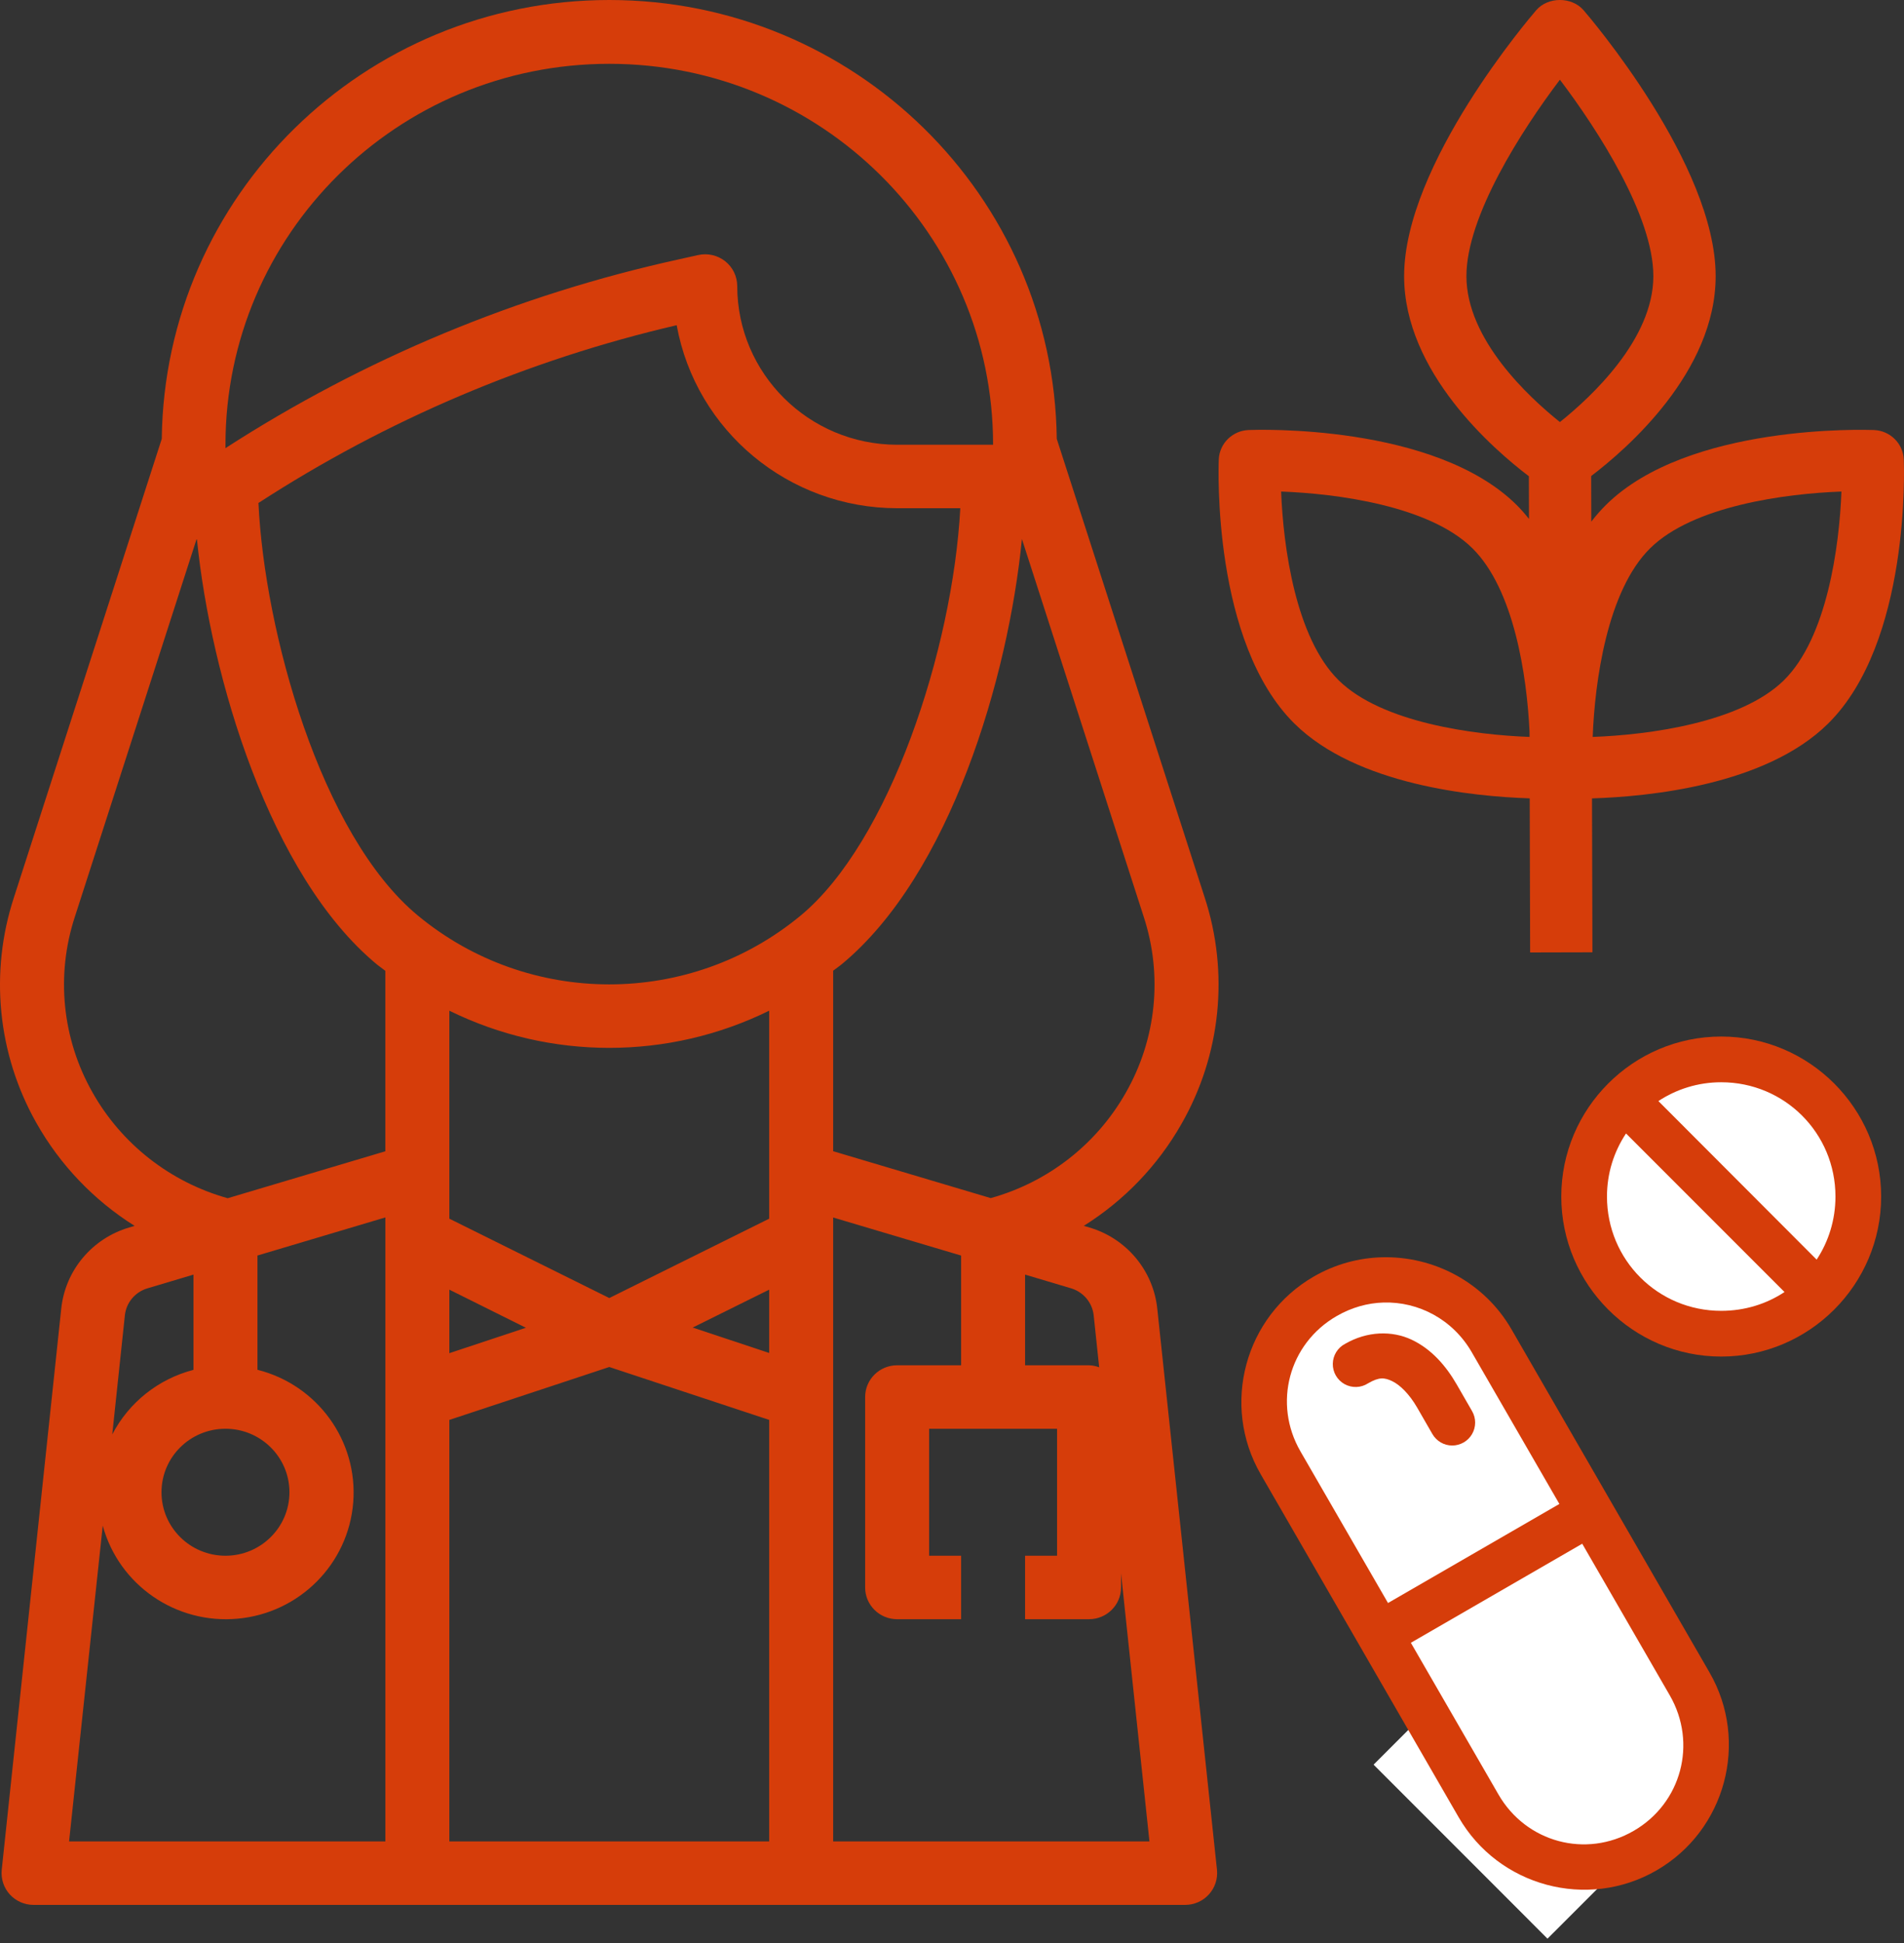 <?xml version="1.0" encoding="UTF-8"?>
<svg width="50px" height="51px" viewBox="0 0 50 51" version="1.1" xmlns="http://www.w3.org/2000/svg" xmlns:xlink="http://www.w3.org/1999/xlink">
    <rect x="0" y="0" width="50" height="51" fill="#333333" stroke="none"/>
    <!-- Generator: Sketch 55.2 (78181) - https://sketchapp.com -->
    <title>icon / doctor female</title>
    <desc>Created with Sketch.</desc>
    <g id="Page" stroke="none" stroke-width="1" fill="none" fill-rule="evenodd">
        <g id="Insurance-Basics-&gt;-FULL-Getting-Covered-for-Alternative-Medicine" transform="translate(-163, -3695)">
            <g id="icon-/-doctor-female" transform="translate(163, 3695)">
                <path d="M31.024,29.504 C32.063,27.692 32.283,25.53 31.633,23.549 L27.751,11.519 C27.674,5.135 22.436,0 16,0 C9.564,0 4.325,5.135 4.248,11.519 L0.367,23.552 C-0.279,25.521 -0.066,27.668 0.955,29.474 C1.575,30.574 2.462,31.503 3.535,32.177 L3.39,32.22 C2.416,32.507 1.712,33.349 1.608,34.352 L0.045,49.083 C0.022,49.318 0.099,49.551 0.258,49.726 C0.417,49.9 0.644,50 0.881,50 L31.119,50 C31.357,50.001 31.584,49.902 31.744,49.727 C31.904,49.552 31.982,49.318 31.959,49.083 L30.391,34.353 C30.287,33.35 29.584,32.508 28.61,32.22 L28.461,32.176 C29.525,31.509 30.406,30.591 31.024,29.504 Z M11.8,33.851 L13.81,34.851 L11.8,35.518 L11.8,33.851 Z M20.199,35.513 L18.19,34.846 L20.199,33.851 L20.199,35.513 Z M20.199,31.988 L16,34.071 L11.8,31.988 L11.8,26.529 C14.446,27.83 17.553,27.83 20.199,26.529 L20.199,31.988 Z M21.024,24.033 C18.114,26.44 13.886,26.44 10.975,24.033 C8.413,21.914 6.944,16.552 6.787,13.202 C10.146,11.024 13.863,9.444 17.77,8.536 C18.276,11.314 20.713,13.337 23.559,13.34 L25.218,13.34 C25.017,17.058 23.352,22.109 21.024,24.033 Z M5.921,11.674 C5.921,6.152 10.433,1.675 16,1.675 C21.566,1.675 26.079,6.152 26.079,11.674 L23.559,11.674 C21.241,11.671 19.362,9.807 19.36,7.508 C19.359,7.255 19.244,7.016 19.045,6.858 C18.846,6.7 18.586,6.64 18.337,6.694 L17.833,6.806 C13.594,7.735 9.559,9.414 5.921,11.763 L5.921,11.674 Z M2.423,28.663 C1.63,27.259 1.464,25.59 1.967,24.06 L5.159,14.161 L5.172,14.161 C5.535,17.76 7.081,22.986 9.898,25.315 C9.97,25.374 10.046,25.424 10.119,25.482 L10.119,30.219 L5.979,31.451 C4.467,31.028 3.187,30.025 2.423,28.663 Z M5.921,37.502 C6.848,37.502 7.601,38.248 7.601,39.169 C7.601,40.089 6.848,40.835 5.921,40.835 C4.993,40.835 4.241,40.089 4.241,39.169 C4.241,38.248 4.993,37.502 5.921,37.502 Z M3.874,33.816 L5.081,33.456 L5.081,35.956 C4.159,36.195 3.384,36.811 2.948,37.651 L3.279,34.528 C3.313,34.193 3.548,33.911 3.874,33.816 Z M2.698,40.045 C3.124,41.607 4.621,42.638 6.245,42.487 C7.869,42.337 9.148,41.049 9.276,39.436 C9.403,37.823 8.341,36.353 6.761,35.954 L6.761,32.955 L10.12,31.955 L10.12,48.334 L1.814,48.334 L2.698,40.045 Z M11.8,48.334 L11.8,37.27 L16,35.881 L20.199,37.27 L20.199,48.334 L11.8,48.334 Z M30.185,48.334 L21.879,48.334 L21.879,31.957 L25.239,32.956 L25.239,35.836 L23.559,35.836 C23.095,35.836 22.719,36.209 22.719,36.669 L22.719,41.668 C22.719,42.128 23.095,42.501 23.559,42.501 L25.239,42.501 L25.239,40.835 L24.399,40.835 L24.399,37.502 L27.759,37.502 L27.759,40.835 L26.919,40.835 L26.919,42.501 L28.599,42.501 C29.063,42.501 29.439,42.128 29.439,41.668 L29.439,41.297 L30.185,48.334 Z M28.721,34.526 L28.865,35.889 C28.78,35.857 28.69,35.839 28.599,35.836 L26.919,35.836 L26.919,33.456 L28.127,33.816 C28.451,33.913 28.685,34.192 28.721,34.526 Z M26.017,31.448 L21.879,30.217 L21.879,25.479 C21.952,25.423 22.028,25.373 22.1,25.313 C24.956,22.955 26.48,17.777 26.836,14.148 L30.033,24.058 C30.539,25.598 30.368,27.279 29.561,28.687 C28.795,30.037 27.52,31.03 26.017,31.448 L26.017,31.448 Z" id="Shape" fill="#D63D0A" fill-rule="nonzero"></path>
                <path d="M45.054,7.248 C45.054,4.311 41.727,0.433 41.586,0.269 C41.275,-0.09 40.652,-0.09 40.341,0.269 C40.2,0.433 36.873,4.311 36.873,7.248 C36.873,9.772 39.23,11.804 40.149,12.5 L40.152,13.621 C40.048,13.491 39.94,13.365 39.823,13.25 C37.66,11.117 32.99,11.279 32.79,11.287 C32.364,11.304 32.023,11.641 32.006,12.06 C31.998,12.256 31.833,16.863 33.996,18.996 C35.627,20.604 38.681,20.907 40.171,20.955 L40.182,25 L41.818,24.996 L41.807,20.956 C43.29,20.91 46.365,20.613 48.004,18.996 C50.167,16.863 50.002,12.256 49.994,12.06 C49.977,11.641 49.636,11.304 49.21,11.287 C49.012,11.281 44.34,11.116 42.177,13.25 C42.038,13.387 41.909,13.535 41.788,13.692 L41.785,12.495 C42.709,11.794 45.054,9.766 45.054,7.248 Z M38.509,7.248 C38.509,5.678 39.956,3.424 40.964,2.092 C41.972,3.423 43.418,5.675 43.418,7.248 C43.418,8.909 41.783,10.423 40.964,11.078 C40.144,10.423 38.509,8.909 38.509,7.248 Z M35.153,17.855 C34.022,16.74 33.698,14.346 33.643,12.902 C35.108,12.956 37.535,13.275 38.666,14.391 C39.761,15.471 40.097,17.742 40.166,19.197 L40.167,19.343 C38.702,19.289 36.282,18.968 35.153,17.855 Z M43.334,14.391 C44.465,13.275 46.892,12.956 48.357,12.902 C48.302,14.346 47.978,16.74 46.847,17.855 C45.716,18.97 43.289,19.29 41.825,19.343 C41.879,17.899 42.203,15.506 43.334,14.391 Z" id="Shape" fill="#D63D0A" fill-rule="nonzero"></path>
                <g id="Group-3" stroke-width="1" fill-rule="evenodd" transform="translate(32, 33)">
                    <path d="M7.381,10.01 C7.991,9.4 8.802,9.064 9.664,9.064 C11.445,9.064 12.894,10.513 12.894,12.293 C12.894,13.156 12.558,13.967 11.948,14.577 L8.638,17.886 L4.071,13.319 L7.381,10.01 Z" id="Path" fill="#FFFFFF" fill-rule="nonzero"></path>
                    <path d="M4.294,0.001 C3.681,0.017 3.067,0.18 2.5,0.507 C0.686,1.555 0.059,3.881 1.106,5.695 L6.306,14.701 C7.354,16.515 9.686,17.142 11.5,16.095 C13.314,15.048 13.941,12.715 12.894,10.901 L7.694,1.895 C6.974,0.648 5.642,-0.033 4.294,0.001 L4.294,0.001 Z" id="Path" fill="#D63D0A" fill-rule="nonzero"></path>
                    <path d="M4.331,1.189 C5.252,1.162 6.151,1.631 6.65,2.495 L8.95,6.476 L4.45,9.076 L2.15,5.095 C1.425,3.839 1.844,2.27 3.1,1.545 C3.493,1.318 3.913,1.201 4.331,1.189 Z" id="Path" fill="#FFFFFF" fill-rule="nonzero"></path>
                    <path d="M4.221,2.002 C3.919,2.018 3.613,2.106 3.327,2.271 C3.129,2.372 3.004,2.574 3,2.796 C2.996,3.017 3.115,3.223 3.309,3.331 C3.504,3.438 3.741,3.43 3.927,3.309 C4.219,3.14 4.359,3.158 4.558,3.252 C4.758,3.347 5.006,3.584 5.215,3.946 L5.615,4.64 C5.722,4.826 5.92,4.942 6.135,4.942 C6.35,4.942 6.549,4.828 6.657,4.642 C6.765,4.456 6.765,4.226 6.658,4.04 L6.258,3.346 C5.969,2.844 5.587,2.409 5.071,2.165 C4.813,2.043 4.522,1.987 4.221,2.002 Z" id="Path" fill="#D63D0A" fill-rule="nonzero"></path>
                    <path d="M9.55,7.52 L11.85,11.501 C12.575,12.758 12.156,14.332 10.9,15.057 C9.644,15.783 8.075,15.358 7.35,14.101 L5.05,10.12 L9.55,7.52 Z" id="Path" fill="#FFFFFF" fill-rule="nonzero"></path>
                </g>
                <g id="icon-/-pill" stroke-width="1" fill-rule="evenodd" transform="translate(41, 27)">
                    <g id="Group-5" transform="translate(0, 0.207)" fill-rule="nonzero">
                        <path d="M4.2,-1.0658141e-14 C1.887,-1.0658141e-14 1.60849112e-12,1.887 1.60849112e-12,4.2 C1.60849112e-12,6.512 1.887,8.4 4.2,8.4 C6.512,8.4 8.4,6.512 8.4,4.2 C8.4,1.887 6.512,-1.0658141e-14 4.2,-1.0658141e-14 L4.2,-1.0658141e-14 Z" id="Path" fill="#D63D0A"></path>
                        <path d="M4.2,1.2 C5.864,1.2 7.2,2.536 7.2,4.2 C7.2,4.813 7.018,5.383 6.706,5.856 L2.55,1.694 C3.023,1.383 3.589,1.2 4.2,1.2 Z" id="Path" fill="#FFFFFF"></path>
                        <path d="M1.7,2.544 L5.862,6.706 C5.388,7.021 4.816,7.2 4.2,7.2 C2.536,7.2 1.2,5.864 1.2,4.2 C1.2,3.584 1.385,3.019 1.7,2.544 L1.7,2.544 Z" id="Path" fill="#FFFFFF"></path>
                    </g>
                </g>
            </g>
        </g>
    </g>
</svg>